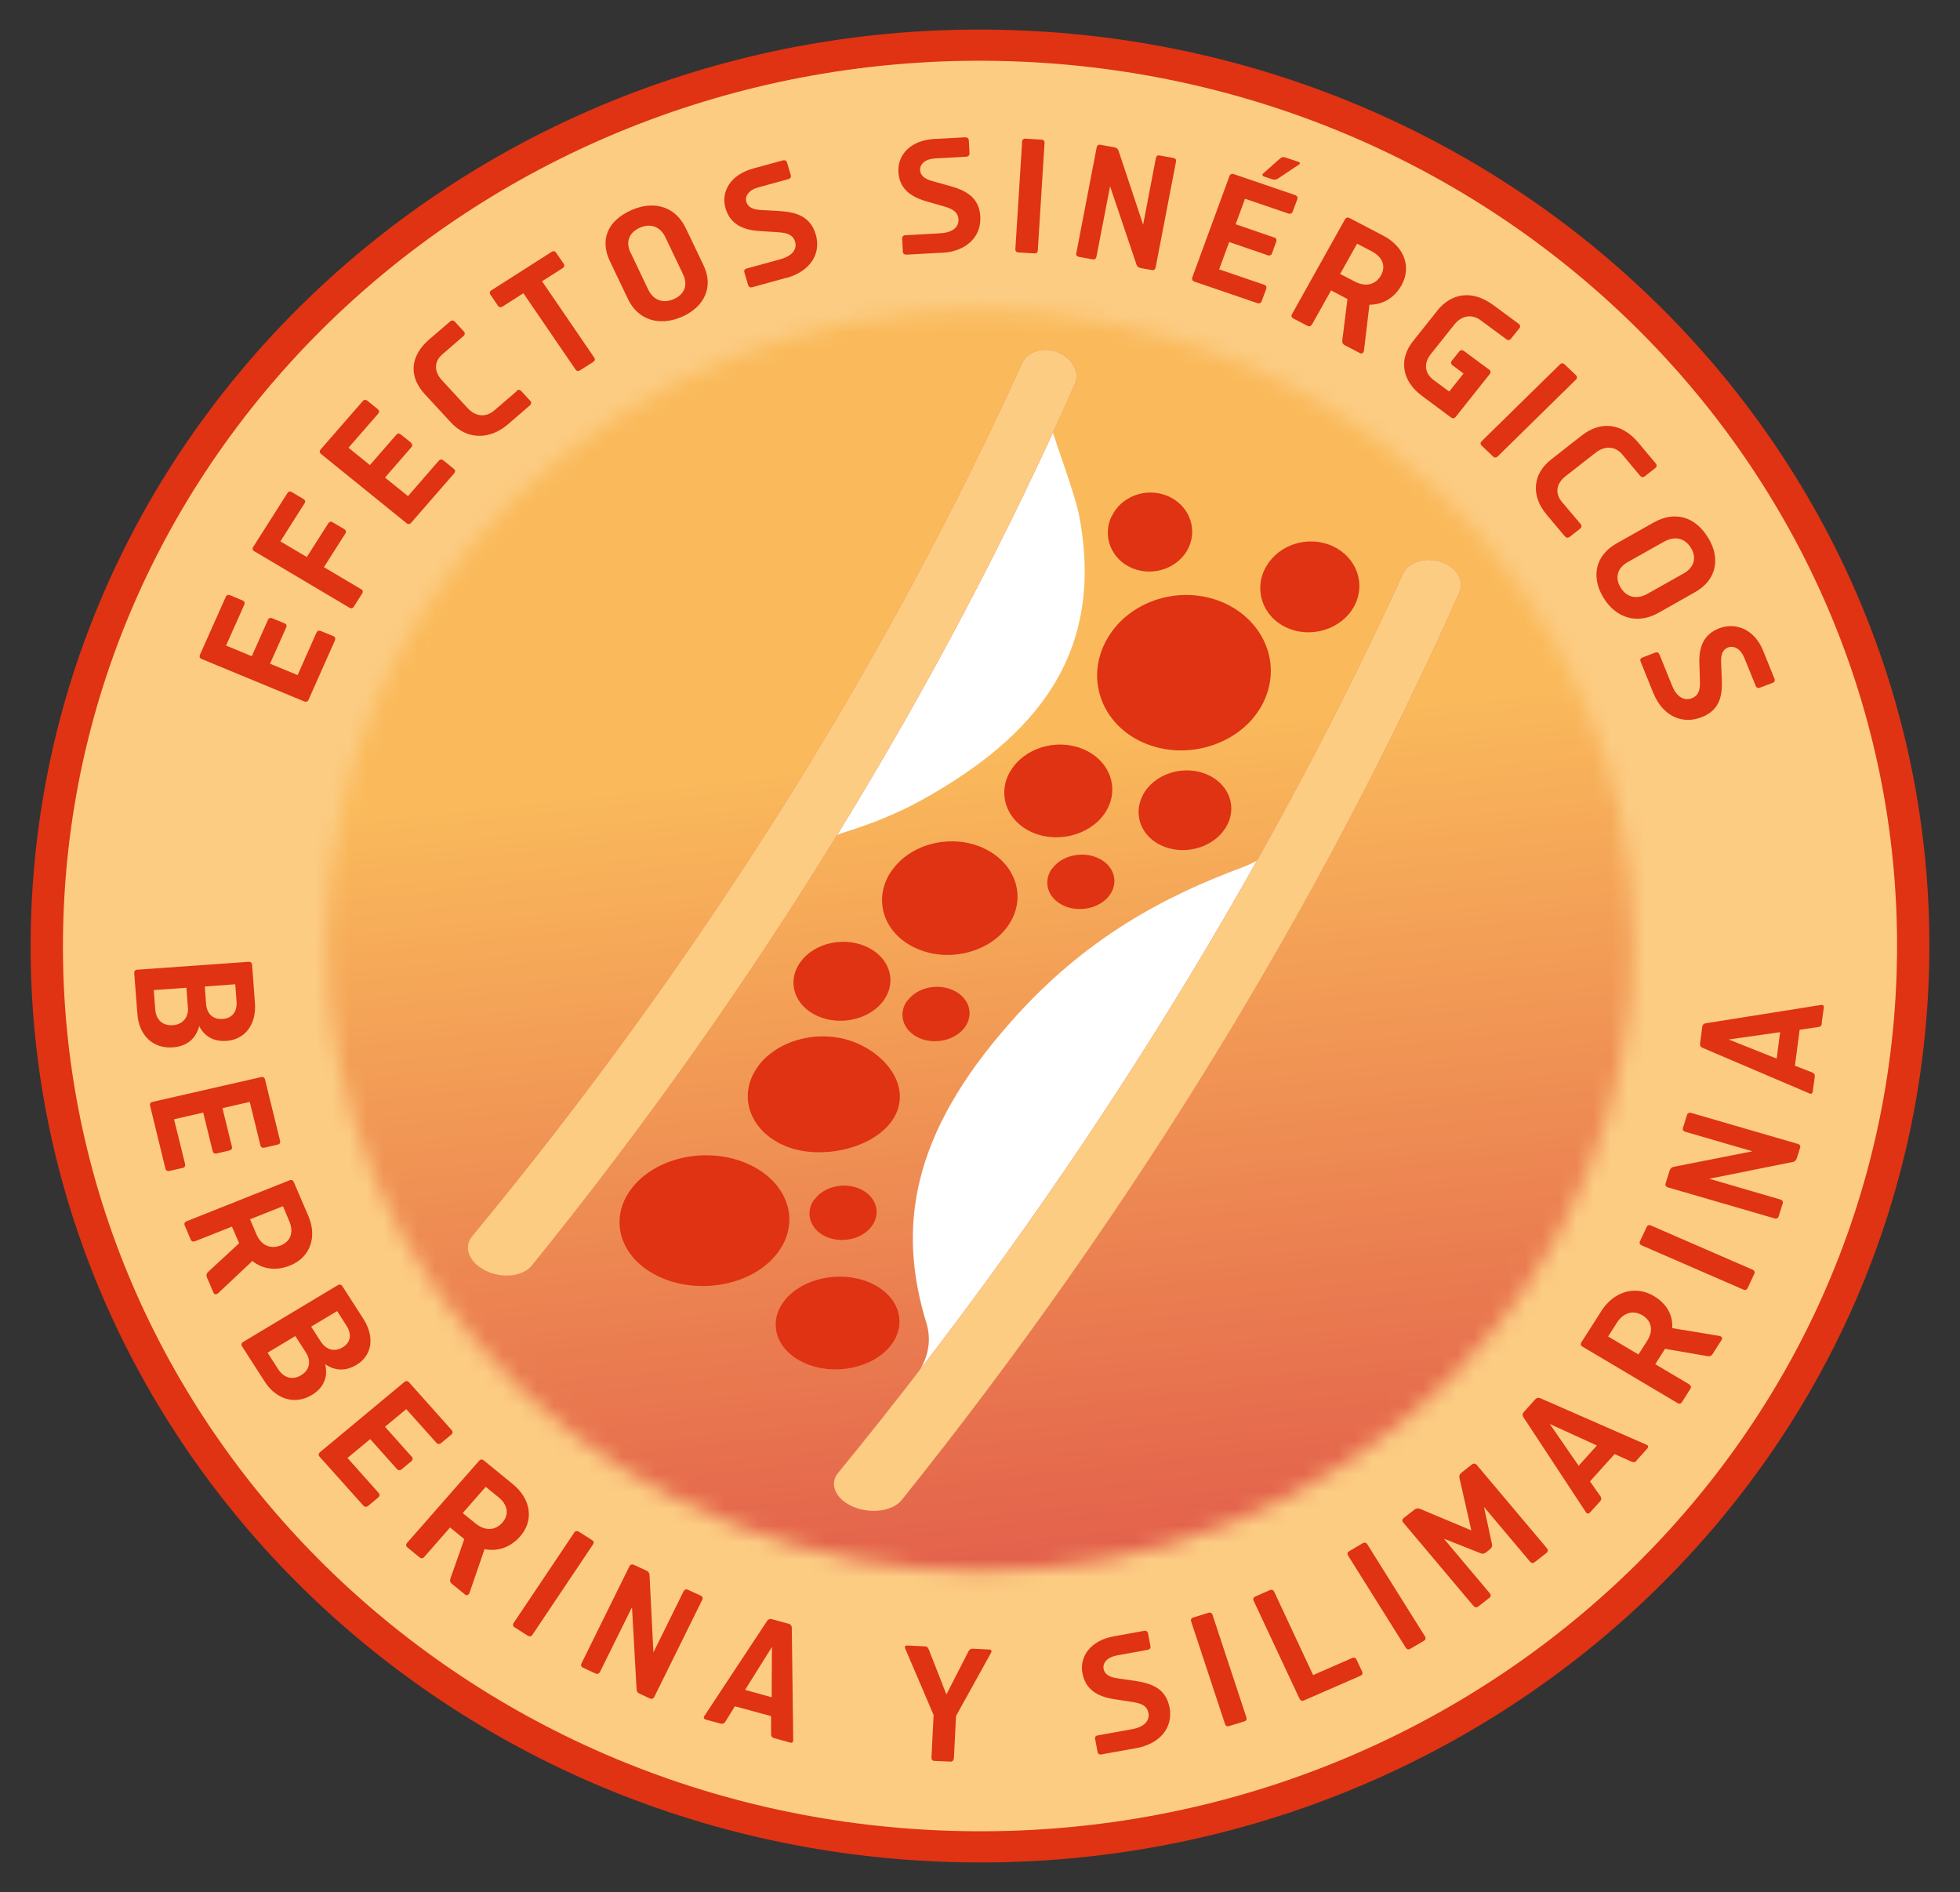 <?xml version="1.0" encoding="UTF-8"?> <svg xmlns="http://www.w3.org/2000/svg" width="115" height="111" viewBox="0 0 115 111" fill="none"><rect x="0" y="0" width="115" height="111" fill="#333333" stroke="none"/><path d="M113.173 57.264C114.182 27.586 90.075 2.738 59.327 1.764C28.58 0.79 2.837 24.058 1.827 53.736C0.818 83.414 24.925 108.262 55.673 109.236C86.42 110.21 112.163 86.942 113.173 57.264Z" fill="#DF3313"></path><path d="M111.278 57.204C112.253 28.536 88.966 4.533 59.265 3.592C29.564 2.651 4.697 25.128 3.722 53.796C2.747 82.464 26.034 106.467 55.735 107.408C85.436 108.349 110.303 85.872 111.278 57.204Z" fill="#FCCC83"></path><path d="M16.704 36.57C16.805 36.611 16.839 36.7 16.797 36.798L15.844 38.938L17.463 39.605L18.567 37.115C18.609 37.009 18.71 36.977 18.82 37.017L19.553 37.319C19.663 37.359 19.697 37.457 19.655 37.563L18.103 41.054C18.061 41.16 17.96 41.192 17.85 41.151L11.831 38.661C11.721 38.621 11.687 38.523 11.729 38.417L13.247 35.016C13.289 34.91 13.39 34.877 13.5 34.918L14.233 35.227C14.343 35.268 14.377 35.365 14.335 35.471L13.264 37.872L14.773 38.499L15.726 36.358C15.768 36.261 15.861 36.228 15.97 36.269L16.695 36.57H16.704Z" fill="#DF3313"></path><path d="M20.211 31.052C20.304 31.109 20.329 31.207 20.27 31.288L19.006 33.274L21.189 34.568C21.29 34.625 21.316 34.723 21.248 34.82L20.759 35.593C20.7 35.691 20.599 35.715 20.498 35.65L14.916 32.338C14.815 32.281 14.79 32.184 14.857 32.086L16.864 28.928C16.923 28.831 17.024 28.806 17.125 28.872L17.808 29.278C17.91 29.335 17.935 29.433 17.867 29.531L16.451 31.761L18.002 32.68L19.267 30.694C19.326 30.605 19.427 30.581 19.511 30.637L20.203 31.044L20.211 31.052Z" fill="#DF3313"></path><path d="M24.115 25.991C24.199 26.056 24.207 26.154 24.14 26.235L22.589 28.017L23.938 29.108L25.742 27.032C25.818 26.943 25.919 26.935 26.012 27.008L26.627 27.505C26.72 27.578 26.728 27.675 26.652 27.765L24.123 30.67C24.047 30.76 23.946 30.768 23.853 30.695L18.837 26.634C18.744 26.561 18.736 26.463 18.811 26.373L21.282 23.533C21.358 23.444 21.459 23.436 21.552 23.509L22.167 24.005C22.26 24.078 22.268 24.176 22.192 24.266L20.447 26.267L21.703 27.285L23.255 25.503C23.322 25.421 23.423 25.413 23.516 25.486L24.123 25.974L24.115 25.991Z" fill="#DF3313"></path><path d="M30.311 22.923C30.396 22.85 30.505 22.858 30.581 22.939L31.112 23.517C31.188 23.598 31.18 23.704 31.095 23.777L29.805 24.892C28.735 25.812 27.402 25.812 26.458 24.786L24.924 23.126C23.98 22.101 24.038 20.896 25.194 19.904L26.416 18.854C26.5 18.781 26.61 18.789 26.686 18.87L27.217 19.448C27.293 19.529 27.285 19.635 27.2 19.708L25.961 20.783C25.455 21.214 25.463 21.8 25.927 22.304L27.436 23.94C27.9 24.445 28.499 24.51 29.004 24.078L30.32 22.947L30.311 22.923Z" fill="#DF3313"></path><path d="M29.468 17.991C29.384 18.048 29.274 18.024 29.215 17.934L28.777 17.291C28.709 17.202 28.735 17.096 28.819 17.039L32.377 14.769C32.461 14.712 32.571 14.736 32.63 14.826L33.068 15.469C33.136 15.558 33.11 15.664 33.026 15.721L31.804 16.502L34.864 20.978C34.932 21.067 34.898 21.173 34.813 21.23L34.029 21.727C33.937 21.792 33.827 21.767 33.768 21.678L30.708 17.202L29.477 17.991H29.468Z" fill="#DF3313"></path><path d="M40.226 13.361L41.28 15.566C41.879 16.811 41.348 17.991 40.032 18.577C38.709 19.163 37.435 18.789 36.845 17.544L35.791 15.338C35.193 14.093 35.614 12.962 37.048 12.327C38.363 11.742 39.628 12.116 40.226 13.369V13.361ZM36.997 14.818L38.034 16.99C38.329 17.601 38.886 17.828 39.543 17.544C40.184 17.259 40.37 16.697 40.075 16.087L39.037 13.914C38.742 13.304 38.186 13.076 37.537 13.361C36.888 13.654 36.702 14.215 36.997 14.826V14.818Z" fill="#DF3313"></path><path d="M46.136 16.299L44.13 16.852C44.02 16.884 43.928 16.836 43.894 16.722L43.675 15.981C43.641 15.875 43.691 15.786 43.81 15.753L45.791 15.208C46.508 15.013 46.777 14.598 46.651 14.183C46.541 13.808 46.238 13.662 45.698 13.629L44.577 13.556C43.54 13.491 42.84 13.125 42.57 12.222C42.283 11.253 42.857 10.252 44.189 9.886L45.943 9.406C46.044 9.381 46.145 9.422 46.179 9.536L46.398 10.277C46.432 10.382 46.373 10.472 46.271 10.505L44.518 10.985C43.936 11.139 43.691 11.497 43.793 11.847C43.869 12.1 44.088 12.287 44.619 12.319L45.648 12.376C46.575 12.433 47.519 12.596 47.865 13.76C48.194 14.883 47.536 15.924 46.145 16.307L46.136 16.299Z" fill="#DF3313"></path><path d="M55.259 14.826L53.176 14.94C53.058 14.94 52.982 14.883 52.974 14.769L52.932 13.996C52.932 13.882 52.991 13.809 53.109 13.8L55.166 13.686C55.916 13.646 56.262 13.304 56.237 12.864C56.212 12.482 55.95 12.27 55.436 12.124L54.365 11.815C53.37 11.53 52.763 11.025 52.713 10.089C52.654 9.08 53.438 8.226 54.82 8.153L56.642 8.055C56.743 8.055 56.835 8.112 56.844 8.226L56.886 8.999C56.886 9.113 56.81 9.186 56.709 9.194L54.888 9.292C54.289 9.325 53.969 9.618 53.986 9.984C54.002 10.244 54.171 10.472 54.685 10.618L55.672 10.895C56.566 11.139 57.451 11.505 57.518 12.71C57.586 13.882 56.709 14.752 55.267 14.834L55.259 14.826Z" fill="#DF3313"></path><path d="M61.11 8.193C61.228 8.193 61.295 8.275 61.287 8.389L60.891 14.695C60.891 14.809 60.806 14.874 60.688 14.866L59.752 14.809C59.634 14.809 59.567 14.728 59.575 14.614L59.972 8.307C59.972 8.193 60.056 8.128 60.174 8.136L61.11 8.193Z" fill="#DF3313"></path><path d="M68.85 9.268C68.968 9.292 69.027 9.373 69.001 9.479L67.804 15.696C67.779 15.81 67.695 15.867 67.585 15.843L66.936 15.729C66.809 15.705 66.717 15.639 66.683 15.525L65.132 10.928L64.331 15.07C64.305 15.184 64.221 15.241 64.112 15.216L63.302 15.07C63.184 15.045 63.125 14.964 63.15 14.858L64.347 8.641C64.373 8.527 64.457 8.47 64.567 8.494L65.376 8.641C65.503 8.665 65.587 8.73 65.629 8.844L67.071 13.182L67.821 9.268C67.846 9.154 67.931 9.097 68.04 9.121L68.85 9.268Z" fill="#DF3313"></path><path d="M74.625 14.874C74.591 14.972 74.499 15.013 74.397 14.98L72.121 14.199L71.531 15.802L74.178 16.706C74.288 16.746 74.33 16.836 74.296 16.942L74.026 17.674C73.984 17.78 73.891 17.82 73.782 17.788L70.072 16.518C69.963 16.478 69.921 16.388 69.954 16.282L72.138 10.325C72.18 10.22 72.273 10.179 72.382 10.212L75.999 11.448C76.109 11.489 76.151 11.579 76.117 11.684L75.847 12.417C75.805 12.523 75.713 12.563 75.603 12.531L73.048 11.66L72.5 13.158L74.777 13.939C74.878 13.971 74.92 14.061 74.886 14.166L74.625 14.883V14.874ZM76.185 9.487C76.278 9.52 76.303 9.601 76.21 9.658L74.979 10.48C74.886 10.545 74.768 10.562 74.65 10.521L74.17 10.358C74.069 10.325 74.043 10.244 74.111 10.179L75.106 9.3C75.19 9.219 75.291 9.194 75.409 9.235L76.176 9.495L76.185 9.487Z" fill="#DF3313"></path><path d="M76.969 19.041C76.91 19.139 76.817 19.171 76.707 19.114L75.881 18.683C75.78 18.626 75.746 18.537 75.805 18.431L78.916 12.864C78.975 12.767 79.068 12.734 79.178 12.791L81.159 13.825C82.365 14.451 82.845 15.639 82.23 16.738C81.8 17.503 81.109 17.877 80.35 17.877L80.029 20.571C80.013 20.709 79.894 20.766 79.81 20.726L78.891 20.245C78.79 20.189 78.739 20.107 78.756 19.977L79.06 17.544L78.099 17.039L76.977 19.041H76.969ZM80.485 14.744L79.625 14.297L78.63 16.071L79.49 16.518C80.13 16.852 80.712 16.706 81.024 16.16C81.328 15.623 81.125 15.078 80.485 14.744Z" fill="#DF3313"></path><path d="M84.304 18.252C85.172 17.161 86.403 16.998 87.634 17.91L89.11 19C89.202 19.066 89.219 19.171 89.143 19.261L88.654 19.871C88.587 19.961 88.477 19.977 88.385 19.904L86.884 18.797C86.353 18.398 85.754 18.512 85.332 19.041L83.95 20.774C83.528 21.303 83.579 21.898 84.118 22.296L85.029 22.972L85.872 21.914L85.215 21.425C85.13 21.36 85.113 21.246 85.181 21.165L85.619 20.62C85.687 20.53 85.805 20.522 85.889 20.587L87.373 21.686C87.466 21.751 87.482 21.857 87.407 21.946L85.408 24.461C85.341 24.55 85.231 24.567 85.139 24.493L83.419 23.216C82.281 22.369 82.036 21.108 82.904 20.018L84.312 18.252H84.304Z" fill="#DF3313"></path><path d="M92.465 22.011C92.549 22.093 92.549 22.19 92.465 22.272L87.87 26.78C87.786 26.861 87.685 26.861 87.6 26.78L86.934 26.145C86.85 26.064 86.85 25.966 86.934 25.885L91.529 21.377C91.614 21.295 91.715 21.295 91.799 21.377L92.465 22.011Z" fill="#DF3313"></path><path d="M92.743 30.751C92.819 30.841 92.802 30.939 92.718 31.012L92.094 31.5C92.001 31.573 91.9 31.557 91.824 31.476L90.737 30.182C89.835 29.108 89.902 27.822 91.007 26.959L92.802 25.551C93.907 24.689 95.146 24.803 96.124 25.966L97.153 27.195C97.229 27.285 97.212 27.382 97.127 27.456L96.504 27.944C96.411 28.017 96.31 28.001 96.234 27.919L95.188 26.666C94.767 26.162 94.16 26.137 93.62 26.56L91.858 27.936C91.318 28.359 91.217 28.937 91.639 29.441L92.752 30.759L92.743 30.751Z" fill="#DF3313"></path><path d="M99.471 34.731L97.296 35.96C96.065 36.651 94.8 36.261 94.075 35.056C93.342 33.844 93.603 32.59 94.834 31.891L97.009 30.662C98.24 29.97 99.446 30.263 100.238 31.573C100.964 32.778 100.702 34.031 99.471 34.731ZM97.65 31.769L95.509 32.973C94.91 33.315 94.725 33.876 95.087 34.47C95.441 35.056 96.04 35.178 96.647 34.845L98.788 33.64C99.387 33.298 99.572 32.737 99.218 32.151C98.856 31.557 98.257 31.435 97.659 31.769H97.65Z" fill="#DF3313"></path><path d="M97.018 40.688L96.259 38.808C96.217 38.702 96.259 38.612 96.369 38.572L97.119 38.287C97.229 38.246 97.322 38.287 97.364 38.393L98.114 40.24C98.384 40.916 98.839 41.127 99.261 40.964C99.632 40.826 99.758 40.517 99.741 39.996L99.708 38.914C99.674 37.913 99.986 37.197 100.888 36.855C101.857 36.489 102.954 36.936 103.451 38.181L104.117 39.825C104.159 39.923 104.117 40.02 104.007 40.061L103.257 40.346C103.147 40.386 103.046 40.338 103.013 40.24L102.346 38.596C102.127 38.059 101.739 37.856 101.385 37.986C101.132 38.084 100.964 38.311 100.981 38.832L101.023 39.825C101.057 40.72 100.981 41.648 99.809 42.087C98.679 42.519 97.549 41.982 97.018 40.679V40.688Z" fill="#DF3313"></path><mask id="mask0_168_51287" style="mask-type:luminance" maskUnits="userSpaceOnUse" x="19" y="18" width="77" height="75"><path d="M79.008 85.808C96.53 74.345 101.106 51.342 89.23 34.429C77.353 17.517 53.521 13.099 35.999 24.563C18.477 36.026 13.9 59.03 25.777 75.942C37.654 92.855 61.486 97.272 79.008 85.808Z" fill="white"></path></mask><g mask="url(#mask0_168_51287)"><path d="M99.056 10.125L12.619 19.448L24.297 99.943L110.734 90.621L99.056 10.125Z" fill="url(#paint0_linear_168_51287)"></path></g><path d="M51.001 75.233C52.704 75.949 53.294 77.593 52.274 78.919C51.254 80.246 48.978 80.734 47.249 79.985C45.521 79.236 45.007 77.568 46.052 76.274C47.098 74.98 49.29 74.516 51.001 75.233ZM74.17 33.469C73.554 34.837 74.237 36.391 75.738 36.92C77.239 37.449 78.967 36.741 79.557 35.349C80.147 33.966 79.397 32.444 77.922 31.931C76.446 31.427 74.794 32.102 74.17 33.469ZM44.501 62.529C43.278 64.157 43.894 66.24 45.943 67.176C48 68.112 51.128 67.437 52.316 65.776C53.505 64.116 52.359 62.131 50.335 61.227C48.312 60.324 45.723 60.902 44.492 62.529H44.501ZM46.946 56.467C46.153 57.582 46.6 58.998 47.966 59.608C49.34 60.218 51.102 59.787 51.878 58.648C52.654 57.508 52.156 56.117 50.799 55.523C49.45 54.929 47.73 55.344 46.946 56.467ZM53.218 58.721C52.67 59.494 52.983 60.471 53.927 60.894C54.879 61.317 56.093 61.016 56.633 60.235C57.173 59.445 56.827 58.485 55.891 58.078C54.955 57.671 53.775 57.956 53.227 58.729L53.218 58.721ZM61.717 50.966C61.169 51.739 61.481 52.715 62.425 53.139C63.378 53.562 64.592 53.261 65.132 52.479C65.671 51.69 65.326 50.73 64.39 50.323C63.454 49.916 62.273 50.201 61.725 50.974L61.717 50.966ZM47.764 70.382C47.216 71.156 47.528 72.132 48.472 72.555C49.425 72.978 50.639 72.677 51.178 71.896C51.718 71.107 51.372 70.147 50.436 69.74C49.5 69.333 48.32 69.618 47.772 70.391L47.764 70.382ZM67.062 46.636C66.43 47.825 66.995 49.2 68.369 49.696C69.743 50.193 71.379 49.607 72.003 48.402C72.627 47.198 72.003 45.847 70.645 45.367C69.288 44.887 67.695 45.448 67.054 46.636H67.062ZM59.281 45.237C58.48 46.587 59.07 48.223 60.646 48.866C62.223 49.509 64.162 48.899 64.938 47.523C65.713 46.148 65.047 44.545 63.496 43.926C61.945 43.308 60.081 43.894 59.281 45.245V45.237ZM65.216 30.296C64.659 31.468 65.207 32.843 66.464 33.347C67.728 33.852 69.212 33.29 69.752 32.102C70.291 30.914 69.693 29.563 68.454 29.075C67.206 28.587 65.781 29.124 65.224 30.296H65.216ZM37.149 69.609C35.665 71.4 36.297 73.776 38.65 74.891C41.01 76.006 44.155 75.395 45.588 73.548C47.03 71.701 46.246 69.365 43.936 68.307C41.626 67.249 38.633 67.819 37.149 69.609ZM52.266 51.153C51.195 52.78 51.844 54.799 53.792 55.653C55.731 56.508 58.201 55.832 59.238 54.172C60.275 52.512 59.508 50.526 57.603 49.712C55.697 48.899 53.337 49.533 52.266 51.161V51.153ZM64.853 37.677C63.673 39.971 64.727 42.673 67.324 43.666C69.912 44.659 73.023 43.52 74.144 41.168C75.274 38.816 74.035 36.187 71.505 35.243C68.968 34.308 66.034 35.374 64.853 37.677Z" fill="#DF3313"></path><path d="M76.615 47.808C75.847 49.143 74.549 50.233 72.939 50.868C68.369 52.561 63.656 55.01 59.297 59.966C53.438 66.574 52.62 72.051 54.382 77.707C54.677 78.773 54.416 79.896 53.632 80.84C62.425 70.179 70.089 59.112 76.615 47.8V47.808Z" fill="white"></path><path d="M46.212 51.161C47.013 50.071 48.227 49.24 49.627 48.801C51.221 48.305 52.763 47.67 54.138 46.905C60.823 43.178 64.811 38.336 63.336 30.345C63.108 29.067 61.978 26.105 61.7 25.12L60.579 24.396C60.478 23.997 60.444 26.243 60.655 25.877C55.765 34.641 52.451 42.763 46.221 51.161H46.212Z" fill="white"></path><path d="M82.306 33.681C74.01 51.796 62.94 69.593 49.163 86.422C48.632 87.073 49.028 87.96 50.065 88.4C51.111 88.839 52.392 88.652 52.915 87.993C66.556 70.969 77.475 53.008 85.627 34.763C85.939 34.055 85.45 33.25 84.531 32.957C83.612 32.664 82.618 32.981 82.297 33.689L82.306 33.681Z" fill="#EB5E36"></path><path d="M59.98 21.287C51.946 38.938 41.162 56.247 27.689 72.539C27.167 73.166 27.521 74.077 28.49 74.549C29.46 75.029 30.674 74.891 31.197 74.256C44.543 57.777 55.183 40.313 63.066 22.532C63.37 21.84 62.923 21.011 62.071 20.669C61.228 20.327 60.292 20.604 59.98 21.287Z" fill="#EB5E36"></path><path d="M82.306 33.681C74.01 51.796 62.94 69.593 49.163 86.422C48.632 87.073 49.028 87.96 50.065 88.4C51.111 88.839 52.392 88.652 52.915 87.993C66.556 70.969 77.475 53.008 85.627 34.763C85.939 34.055 85.45 33.25 84.531 32.957C83.612 32.664 82.618 32.981 82.297 33.689L82.306 33.681Z" fill="#FCCC83"></path><path d="M59.98 21.287C51.946 38.938 41.162 56.247 27.689 72.539C27.167 73.166 27.521 74.077 28.49 74.549C29.46 75.029 30.674 74.891 31.197 74.256C44.543 57.777 55.183 40.313 63.066 22.532C63.37 21.84 62.923 21.011 62.071 20.669C61.228 20.327 60.292 20.604 59.98 21.287Z" fill="#FCCC83"></path><path d="M11.695 60.202H11.687C11.493 60.943 10.954 61.39 10.136 61.447C8.955 61.529 8.154 60.723 8.062 59.502L7.876 57.085C7.868 56.971 7.935 56.898 8.053 56.89L14.587 56.426C14.705 56.418 14.781 56.483 14.79 56.597L14.958 58.843C15.051 60.072 14.402 60.983 13.297 61.065C12.547 61.122 12.007 60.812 11.695 60.21V60.202ZM11.021 59.087L10.937 57.948L9.023 58.086L9.107 59.218C9.158 59.844 9.554 60.186 10.144 60.145C10.709 60.105 11.072 59.698 11.029 59.095L11.021 59.087ZM13.879 58.754L13.803 57.745L12.016 57.875L12.092 58.892C12.134 59.478 12.488 59.82 13.078 59.779C13.635 59.738 13.921 59.34 13.879 58.754Z" fill="#DF3313"></path><path d="M12.699 67.673C12.598 67.697 12.505 67.64 12.48 67.543L11.923 65.272L10.212 65.663L10.861 68.299C10.886 68.405 10.836 68.495 10.718 68.519L9.933 68.698C9.824 68.722 9.731 68.674 9.706 68.56L8.804 64.865C8.778 64.759 8.829 64.67 8.947 64.645L15.321 63.189C15.431 63.164 15.523 63.213 15.549 63.327L16.434 66.932C16.459 67.038 16.409 67.127 16.291 67.152L15.506 67.331C15.397 67.355 15.304 67.306 15.279 67.193L14.655 64.645L13.053 65.012L13.609 67.282C13.635 67.38 13.576 67.469 13.466 67.494L12.699 67.673Z" fill="#DF3313"></path><path d="M11.434 72.824C11.325 72.865 11.232 72.824 11.19 72.726L10.836 71.888C10.793 71.782 10.836 71.693 10.937 71.652L16.99 69.243C17.1 69.203 17.193 69.243 17.235 69.341L18.095 71.343C18.617 72.563 18.213 73.776 17.007 74.248C16.181 74.582 15.397 74.451 14.807 73.979L12.8 75.867C12.69 75.965 12.564 75.941 12.53 75.851L12.134 74.923C12.092 74.818 12.109 74.728 12.201 74.63L14.031 72.938L13.609 71.961L11.434 72.824ZM16.973 71.644L16.602 70.765L14.672 71.53L15.043 72.409C15.321 73.06 15.869 73.304 16.468 73.068C17.049 72.832 17.252 72.295 16.973 71.644Z" fill="#DF3313"></path><path d="M19.081 80.034C19.258 80.783 18.997 81.417 18.297 81.841C17.294 82.443 16.189 82.085 15.523 81.043L14.2 78.984C14.141 78.886 14.166 78.789 14.259 78.732L19.823 75.395C19.924 75.338 20.026 75.363 20.085 75.452L21.316 77.365C21.99 78.415 21.855 79.513 20.911 80.075C20.279 80.457 19.646 80.425 19.081 80.034ZM17.951 79.35L17.328 78.382L15.7 79.359L16.316 80.319C16.662 80.856 17.176 80.978 17.673 80.677C18.154 80.384 18.28 79.871 17.951 79.35ZM20.329 77.772L19.781 76.917L18.255 77.829L18.811 78.691C19.132 79.196 19.613 79.334 20.11 79.041C20.582 78.756 20.649 78.276 20.329 77.772Z" fill="#DF3313"></path><path d="M23.549 86.211C23.474 86.276 23.364 86.267 23.297 86.194L21.72 84.428L20.388 85.535L22.217 87.586C22.293 87.667 22.285 87.773 22.201 87.846L21.593 88.351C21.509 88.424 21.4 88.416 21.324 88.335L18.752 85.462C18.676 85.38 18.685 85.275 18.769 85.201L23.727 81.076C23.811 81.002 23.921 81.01 23.996 81.092L26.5 83.899C26.576 83.981 26.568 84.087 26.483 84.16L25.877 84.664C25.792 84.738 25.683 84.73 25.607 84.648L23.836 82.671L22.588 83.704L24.165 85.47C24.232 85.543 24.224 85.649 24.14 85.722L23.541 86.219L23.549 86.211Z" fill="#DF3313"></path><path d="M24.89 91.346C24.814 91.435 24.713 91.443 24.62 91.37L23.904 90.784C23.82 90.711 23.803 90.613 23.878 90.524L28.111 85.698C28.187 85.617 28.288 85.6 28.381 85.674L30.092 87.073C31.138 87.928 31.357 89.181 30.514 90.141C29.932 90.8 29.173 91.036 28.431 90.882L27.546 93.453C27.495 93.583 27.377 93.616 27.302 93.559L26.501 92.908C26.408 92.835 26.383 92.745 26.425 92.615L27.242 90.296L26.408 89.612L24.89 91.346ZM29.249 87.838L28.499 87.228L27.15 88.766L27.9 89.376C28.457 89.832 29.064 89.799 29.477 89.327C29.881 88.864 29.806 88.286 29.249 87.838Z" fill="#DF3313"></path><path d="M34.737 90.353C34.839 90.41 34.855 90.515 34.796 90.605L31.238 95.911C31.18 96.008 31.07 96.025 30.977 95.968L30.193 95.471C30.092 95.414 30.075 95.309 30.134 95.219L33.692 89.913C33.751 89.816 33.861 89.799 33.953 89.856L34.737 90.353Z" fill="#DF3313"></path><path d="M41.111 93.608C41.213 93.657 41.255 93.754 41.204 93.852L38.388 99.556C38.338 99.654 38.236 99.695 38.135 99.646L37.537 99.369C37.419 99.32 37.351 99.231 37.351 99.117L37.081 94.291L35.201 98.092C35.151 98.189 35.05 98.23 34.948 98.181L34.206 97.84C34.105 97.791 34.063 97.693 34.114 97.595L36.93 91.891C36.98 91.793 37.081 91.752 37.183 91.801L37.925 92.143C38.043 92.192 38.102 92.281 38.11 92.395L38.338 96.944L40.108 93.356C40.159 93.258 40.26 93.217 40.361 93.266L41.103 93.608H41.111Z" fill="#DF3313"></path><path d="M45.42 101.974C45.302 101.941 45.243 101.86 45.243 101.746V100.68L43.118 100.102L42.553 101.013C42.494 101.111 42.393 101.152 42.275 101.119L41.407 100.883C41.297 100.85 41.263 100.769 41.322 100.68L45.007 95.097C45.066 94.999 45.167 94.959 45.285 94.991L46.271 95.26C46.389 95.292 46.457 95.374 46.457 95.488L46.541 102.104C46.541 102.21 46.474 102.266 46.372 102.234L45.428 101.974H45.42ZM45.276 99.565L45.293 96.619L43.717 99.141L45.276 99.573V99.565Z" fill="#DF3313"></path><path d="M55.95 103.178C55.95 103.292 55.866 103.357 55.765 103.349L54.829 103.308C54.711 103.308 54.644 103.227 54.652 103.113L54.778 100.615L53.101 96.692C53.067 96.603 53.117 96.529 53.227 96.537L54.239 96.586C54.365 96.586 54.45 96.643 54.492 96.765L55.529 99.41L56.827 96.871C56.886 96.765 56.971 96.716 57.097 96.725L58.058 96.773C58.151 96.773 58.202 96.855 58.159 96.944L56.094 100.671L55.967 103.194L55.95 103.178Z" fill="#DF3313"></path><path d="M66.666 102.559L64.618 102.926C64.499 102.95 64.415 102.893 64.398 102.779L64.255 102.022C64.23 101.908 64.289 101.827 64.407 101.811L66.43 101.445C67.164 101.314 67.467 100.924 67.383 100.492C67.307 100.11 67.02 99.939 66.489 99.858L65.385 99.687C64.356 99.532 63.699 99.101 63.513 98.181C63.319 97.188 63.985 96.245 65.343 96L67.138 95.675C67.24 95.659 67.341 95.707 67.358 95.821L67.501 96.578C67.526 96.692 67.45 96.773 67.349 96.79L65.553 97.115C64.963 97.221 64.685 97.555 64.752 97.913C64.803 98.173 65.005 98.377 65.537 98.458L66.548 98.604C67.467 98.743 68.395 98.987 68.622 100.175C68.841 101.322 68.091 102.299 66.666 102.559Z" fill="#DF3313"></path><path d="M70.907 94.617C71.016 94.584 71.109 94.625 71.143 94.739L73.133 100.761C73.166 100.867 73.124 100.956 73.006 100.989L72.112 101.266C72.003 101.298 71.91 101.257 71.876 101.143L69.887 95.121C69.853 95.016 69.895 94.926 70.013 94.894L70.907 94.617Z" fill="#DF3313"></path><path d="M74.507 93.29C74.617 93.242 74.709 93.282 74.76 93.38L77.045 98.271L79.338 97.27C79.448 97.221 79.54 97.262 79.591 97.359L79.92 98.067C79.97 98.173 79.928 98.263 79.827 98.311L76.505 99.76C76.395 99.809 76.303 99.768 76.252 99.671L73.554 93.909C73.504 93.803 73.546 93.714 73.647 93.665L74.498 93.29H74.507Z" fill="#DF3313"></path><path d="M79.962 90.532C80.063 90.475 80.164 90.499 80.223 90.597L83.612 96.008C83.671 96.106 83.646 96.204 83.545 96.261L82.744 96.733C82.643 96.79 82.542 96.765 82.483 96.668L79.093 91.256C79.034 91.158 79.06 91.061 79.161 91.004L79.962 90.532Z" fill="#DF3313"></path><path d="M87.188 91.077C87.086 91.15 86.985 91.175 86.876 91.126L84.717 90.271L87.415 93.478C87.491 93.567 87.474 93.665 87.39 93.738L86.732 94.251C86.639 94.324 86.538 94.308 86.462 94.226L82.331 89.319C82.255 89.23 82.272 89.132 82.356 89.059L82.98 88.571C83.082 88.497 83.191 88.473 83.301 88.514L86.328 89.783L85.628 86.691C85.602 86.577 85.653 86.479 85.746 86.398L86.37 85.909C86.454 85.844 86.564 85.853 86.639 85.934L90.771 90.841C90.847 90.93 90.821 91.036 90.745 91.101L90.037 91.655C89.953 91.72 89.852 91.712 89.776 91.622L87.069 88.408L87.542 90.597C87.567 90.711 87.516 90.808 87.424 90.89L87.188 91.077Z" fill="#DF3313"></path><path d="M96.023 85.698C95.939 85.787 95.846 85.804 95.737 85.755L94.733 85.307L93.291 86.91L93.907 87.789C93.974 87.887 93.966 87.985 93.882 88.082L93.283 88.742C93.207 88.823 93.114 88.815 93.055 88.725L89.379 83.135C89.312 83.037 89.32 82.939 89.405 82.842L90.079 82.093C90.163 82.003 90.265 81.979 90.374 82.028L96.613 84.762C96.715 84.803 96.731 84.892 96.664 84.966L96.023 85.682V85.698ZM93.696 84.803L90.931 83.541L92.625 85.991L93.688 84.811L93.696 84.803Z" fill="#DF3313"></path><path d="M99.117 81.23C99.219 81.287 99.244 81.385 99.176 81.483L98.687 82.256C98.628 82.353 98.527 82.378 98.426 82.313L92.845 79.001C92.743 78.944 92.718 78.846 92.786 78.748L93.966 76.901C94.683 75.778 95.939 75.379 97.043 76.038C97.811 76.494 98.165 77.178 98.114 77.918L100.88 78.374C101.023 78.398 101.073 78.512 101.023 78.594L100.475 79.448C100.416 79.546 100.323 79.586 100.188 79.562L97.693 79.131L97.119 80.034L99.126 81.222L99.117 81.23ZM94.868 77.601L94.354 78.406L96.133 79.464L96.647 78.659C97.026 78.056 96.909 77.487 96.361 77.161C95.821 76.844 95.248 77.007 94.868 77.601Z" fill="#DF3313"></path><path d="M96.614 71.986C96.664 71.88 96.757 71.847 96.866 71.896L102.836 74.492C102.945 74.541 102.979 74.63 102.928 74.736L102.541 75.566C102.49 75.672 102.397 75.705 102.288 75.656L96.318 73.06C96.209 73.011 96.175 72.922 96.226 72.816L96.614 71.986Z" fill="#DF3313"></path><path d="M98.982 65.41C99.016 65.305 99.109 65.256 99.218 65.288L105.491 67.111C105.601 67.144 105.651 67.233 105.618 67.339L105.424 67.949C105.39 68.063 105.306 68.153 105.188 68.169L100.289 69.154L104.471 70.374C104.581 70.407 104.631 70.496 104.597 70.602L104.361 71.359C104.328 71.465 104.235 71.514 104.125 71.481L97.853 69.658C97.743 69.626 97.692 69.536 97.726 69.43L97.962 68.674C97.996 68.56 98.08 68.486 98.198 68.454L102.819 67.543L98.873 66.395C98.763 66.362 98.713 66.273 98.746 66.167L98.982 65.41Z" fill="#DF3313"></path><path d="M106.899 60.048C106.882 60.17 106.815 60.235 106.689 60.251L105.592 60.414L105.314 62.522L106.334 62.92C106.444 62.961 106.495 63.05 106.478 63.172L106.36 64.043C106.343 64.157 106.267 64.198 106.166 64.149L99.893 61.472C99.784 61.431 99.733 61.342 99.75 61.219L99.876 60.243C99.893 60.121 99.969 60.048 100.087 60.031L106.849 58.957C106.958 58.941 107.026 58.998 107.009 59.104L106.882 60.039L106.899 60.048ZM104.454 60.552L101.428 60.983L104.244 62.106L104.446 60.552H104.454Z" fill="#DF3313"></path><defs><linearGradient id="paint0_linear_168_51287" x1="67.518" y1="95.276" x2="58.803" y2="14.467" gradientUnits="userSpaceOnUse"><stop stop-color="#E1594A"></stop><stop offset="0.646" stop-color="#FABA5B"></stop></linearGradient></defs></svg> 